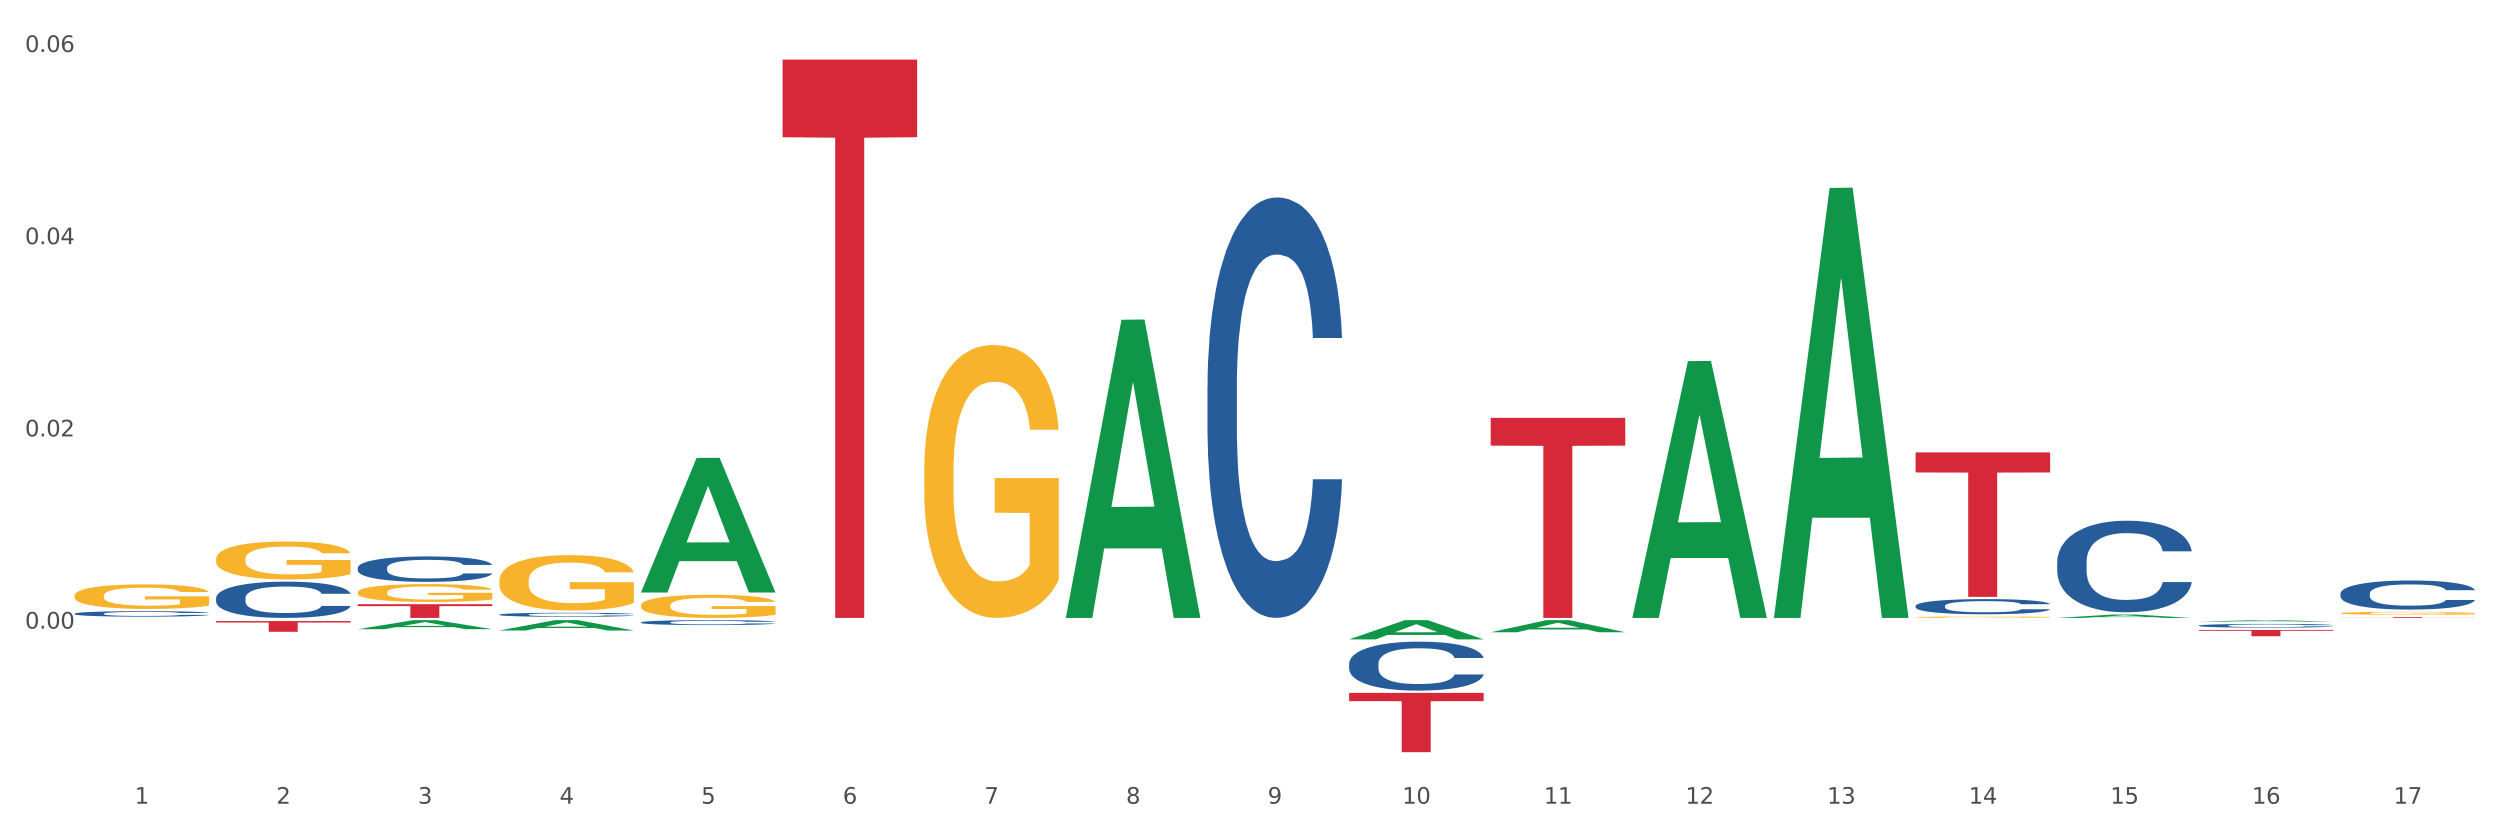 <?xml version="1.0" encoding="utf-8" standalone="no"?>
<!DOCTYPE svg PUBLIC "-//W3C//DTD SVG 1.1//EN"
  "http://www.w3.org/Graphics/SVG/1.1/DTD/svg11.dtd">
<svg xmlns:xlink="http://www.w3.org/1999/xlink" width="1080pt" height="360pt" viewBox="0 0 1080 360" xmlns="http://www.w3.org/2000/svg" version="1.1">
 <rect x="0" y="0" width="1080" height="360" fill="#333333" stroke="none"/>
 <defs>
  <style type="text/css">*{stroke-linejoin: round; stroke-linecap: butt}</style>
 </defs>
 <g id="figure_1">
  <g id="patch_1">
   <path d="M 0 360 
L 1080 360 
L 1080 0 
L 0 0 
z
" style="fill: #ffffff; stroke: #ffffff; stroke-linejoin: miter"/>
  </g>
  <g id="axes_1">
   <g id="matplotlib.axis_1">
    <g id="xtick_1">
     <g id="text_1">
      <!-- 1 -->
      <g style="fill: #4d4d4d" transform="translate(58.182 347.204) scale(0.096 -0.096)">
       <defs>
        <path id="DejaVuSans-31" d="M 794 531 
L 1825 531 
L 1825 4091 
L 703 3866 
L 703 4441 
L 1819 4666 
L 2450 4666 
L 2450 531 
L 3481 531 
L 3481 0 
L 794 0 
L 794 531 
z
" transform="scale(0.016)"/>
       </defs>
       <use xlink:href="#DejaVuSans-31"/>
      </g>
     </g>
    </g>
    <g id="xtick_2">
     <g id="text_2">
      <!-- 2 -->
      <g style="fill: #4d4d4d" transform="translate(119.364 347.204) scale(0.096 -0.096)">
       <defs>
        <path id="DejaVuSans-32" d="M 1228 531 
L 3431 531 
L 3431 0 
L 469 0 
L 469 531 
Q 828 903 1448 1529 
Q 2069 2156 2228 2338 
Q 2531 2678 2651 2914 
Q 2772 3150 2772 3378 
Q 2772 3750 2511 3984 
Q 2250 4219 1831 4219 
Q 1534 4219 1204 4116 
Q 875 4013 500 3803 
L 500 4441 
Q 881 4594 1212 4672 
Q 1544 4750 1819 4750 
Q 2544 4750 2975 4387 
Q 3406 4025 3406 3419 
Q 3406 3131 3298 2873 
Q 3191 2616 2906 2266 
Q 2828 2175 2409 1742 
Q 1991 1309 1228 531 
z
" transform="scale(0.016)"/>
       </defs>
       <use xlink:href="#DejaVuSans-32"/>
      </g>
     </g>
    </g>
    <g id="xtick_3">
     <g id="text_3">
      <!-- 3 -->
      <g style="fill: #4d4d4d" transform="translate(180.545 347.204) scale(0.096 -0.096)">
       <defs>
        <path id="DejaVuSans-33" d="M 2597 2516 
Q 3050 2419 3304 2112 
Q 3559 1806 3559 1356 
Q 3559 666 3084 287 
Q 2609 -91 1734 -91 
Q 1441 -91 1130 -33 
Q 819 25 488 141 
L 488 750 
Q 750 597 1062 519 
Q 1375 441 1716 441 
Q 2309 441 2620 675 
Q 2931 909 2931 1356 
Q 2931 1769 2642 2001 
Q 2353 2234 1838 2234 
L 1294 2234 
L 1294 2753 
L 1863 2753 
Q 2328 2753 2575 2939 
Q 2822 3125 2822 3475 
Q 2822 3834 2567 4026 
Q 2313 4219 1838 4219 
Q 1578 4219 1281 4162 
Q 984 4106 628 3988 
L 628 4550 
Q 988 4650 1302 4700 
Q 1616 4750 1894 4750 
Q 2613 4750 3031 4423 
Q 3450 4097 3450 3541 
Q 3450 3153 3228 2886 
Q 3006 2619 2597 2516 
z
" transform="scale(0.016)"/>
       </defs>
       <use xlink:href="#DejaVuSans-33"/>
      </g>
     </g>
    </g>
    <g id="xtick_4">
     <g id="text_4">
      <!-- 4 -->
      <g style="fill: #4d4d4d" transform="translate(241.726 347.204) scale(0.096 -0.096)">
       <defs>
        <path id="DejaVuSans-34" d="M 2419 4116 
L 825 1625 
L 2419 1625 
L 2419 4116 
z
M 2253 4666 
L 3047 4666 
L 3047 1625 
L 3713 1625 
L 3713 1100 
L 3047 1100 
L 3047 0 
L 2419 0 
L 2419 1100 
L 313 1100 
L 313 1709 
L 2253 4666 
z
" transform="scale(0.016)"/>
       </defs>
       <use xlink:href="#DejaVuSans-34"/>
      </g>
     </g>
    </g>
    <g id="xtick_5">
     <g id="text_5">
      <!-- 5 -->
      <g style="fill: #4d4d4d" transform="translate(302.908 347.204) scale(0.096 -0.096)">
       <defs>
        <path id="DejaVuSans-35" d="M 691 4666 
L 3169 4666 
L 3169 4134 
L 1269 4134 
L 1269 2991 
Q 1406 3038 1543 3061 
Q 1681 3084 1819 3084 
Q 2600 3084 3056 2656 
Q 3513 2228 3513 1497 
Q 3513 744 3044 326 
Q 2575 -91 1722 -91 
Q 1428 -91 1123 -41 
Q 819 9 494 109 
L 494 744 
Q 775 591 1075 516 
Q 1375 441 1709 441 
Q 2250 441 2565 725 
Q 2881 1009 2881 1497 
Q 2881 1984 2565 2268 
Q 2250 2553 1709 2553 
Q 1456 2553 1204 2497 
Q 953 2441 691 2322 
L 691 4666 
z
" transform="scale(0.016)"/>
       </defs>
       <use xlink:href="#DejaVuSans-35"/>
      </g>
     </g>
    </g>
    <g id="xtick_6">
     <g id="text_6">
      <!-- 6 -->
      <g style="fill: #4d4d4d" transform="translate(364.089 347.204) scale(0.096 -0.096)">
       <defs>
        <path id="DejaVuSans-36" d="M 2113 2584 
Q 1688 2584 1439 2293 
Q 1191 2003 1191 1497 
Q 1191 994 1439 701 
Q 1688 409 2113 409 
Q 2538 409 2786 701 
Q 3034 994 3034 1497 
Q 3034 2003 2786 2293 
Q 2538 2584 2113 2584 
z
M 3366 4563 
L 3366 3988 
Q 3128 4100 2886 4159 
Q 2644 4219 2406 4219 
Q 1781 4219 1451 3797 
Q 1122 3375 1075 2522 
Q 1259 2794 1537 2939 
Q 1816 3084 2150 3084 
Q 2853 3084 3261 2657 
Q 3669 2231 3669 1497 
Q 3669 778 3244 343 
Q 2819 -91 2113 -91 
Q 1303 -91 875 529 
Q 447 1150 447 2328 
Q 447 3434 972 4092 
Q 1497 4750 2381 4750 
Q 2619 4750 2861 4703 
Q 3103 4656 3366 4563 
z
" transform="scale(0.016)"/>
       </defs>
       <use xlink:href="#DejaVuSans-36"/>
      </g>
     </g>
    </g>
    <g id="xtick_7">
     <g id="text_7">
      <!-- 7 -->
      <g style="fill: #4d4d4d" transform="translate(425.271 347.204) scale(0.096 -0.096)">
       <defs>
        <path id="DejaVuSans-37" d="M 525 4666 
L 3525 4666 
L 3525 4397 
L 1831 0 
L 1172 0 
L 2766 4134 
L 525 4134 
L 525 4666 
z
" transform="scale(0.016)"/>
       </defs>
       <use xlink:href="#DejaVuSans-37"/>
      </g>
     </g>
    </g>
    <g id="xtick_8">
     <g id="text_8">
      <!-- 8 -->
      <g style="fill: #4d4d4d" transform="translate(486.452 347.204) scale(0.096 -0.096)">
       <defs>
        <path id="DejaVuSans-38" d="M 2034 2216 
Q 1584 2216 1326 1975 
Q 1069 1734 1069 1313 
Q 1069 891 1326 650 
Q 1584 409 2034 409 
Q 2484 409 2743 651 
Q 3003 894 3003 1313 
Q 3003 1734 2745 1975 
Q 2488 2216 2034 2216 
z
M 1403 2484 
Q 997 2584 770 2862 
Q 544 3141 544 3541 
Q 544 4100 942 4425 
Q 1341 4750 2034 4750 
Q 2731 4750 3128 4425 
Q 3525 4100 3525 3541 
Q 3525 3141 3298 2862 
Q 3072 2584 2669 2484 
Q 3125 2378 3379 2068 
Q 3634 1759 3634 1313 
Q 3634 634 3220 271 
Q 2806 -91 2034 -91 
Q 1263 -91 848 271 
Q 434 634 434 1313 
Q 434 1759 690 2068 
Q 947 2378 1403 2484 
z
M 1172 3481 
Q 1172 3119 1398 2916 
Q 1625 2713 2034 2713 
Q 2441 2713 2670 2916 
Q 2900 3119 2900 3481 
Q 2900 3844 2670 4047 
Q 2441 4250 2034 4250 
Q 1625 4250 1398 4047 
Q 1172 3844 1172 3481 
z
" transform="scale(0.016)"/>
       </defs>
       <use xlink:href="#DejaVuSans-38"/>
      </g>
     </g>
    </g>
    <g id="xtick_9">
     <g id="text_9">
      <!-- 9 -->
      <g style="fill: #4d4d4d" transform="translate(547.634 347.204) scale(0.096 -0.096)">
       <defs>
        <path id="DejaVuSans-39" d="M 703 97 
L 703 672 
Q 941 559 1184 500 
Q 1428 441 1663 441 
Q 2288 441 2617 861 
Q 2947 1281 2994 2138 
Q 2813 1869 2534 1725 
Q 2256 1581 1919 1581 
Q 1219 1581 811 2004 
Q 403 2428 403 3163 
Q 403 3881 828 4315 
Q 1253 4750 1959 4750 
Q 2769 4750 3195 4129 
Q 3622 3509 3622 2328 
Q 3622 1225 3098 567 
Q 2575 -91 1691 -91 
Q 1453 -91 1209 -44 
Q 966 3 703 97 
z
M 1959 2075 
Q 2384 2075 2632 2365 
Q 2881 2656 2881 3163 
Q 2881 3666 2632 3958 
Q 2384 4250 1959 4250 
Q 1534 4250 1286 3958 
Q 1038 3666 1038 3163 
Q 1038 2656 1286 2365 
Q 1534 2075 1959 2075 
z
" transform="scale(0.016)"/>
       </defs>
       <use xlink:href="#DejaVuSans-39"/>
      </g>
     </g>
    </g>
    <g id="xtick_10">
     <g id="text_10">
      <!-- 10 -->
      <g style="fill: #4d4d4d" transform="translate(605.761 347.204) scale(0.096 -0.096)">
       <defs>
        <path id="DejaVuSans-30" d="M 2034 4250 
Q 1547 4250 1301 3770 
Q 1056 3291 1056 2328 
Q 1056 1369 1301 889 
Q 1547 409 2034 409 
Q 2525 409 2770 889 
Q 3016 1369 3016 2328 
Q 3016 3291 2770 3770 
Q 2525 4250 2034 4250 
z
M 2034 4750 
Q 2819 4750 3233 4129 
Q 3647 3509 3647 2328 
Q 3647 1150 3233 529 
Q 2819 -91 2034 -91 
Q 1250 -91 836 529 
Q 422 1150 422 2328 
Q 422 3509 836 4129 
Q 1250 4750 2034 4750 
z
" transform="scale(0.016)"/>
       </defs>
       <use xlink:href="#DejaVuSans-31"/>
       <use xlink:href="#DejaVuSans-30" transform="translate(63.623 0)"/>
      </g>
     </g>
    </g>
    <g id="xtick_11">
     <g id="text_11">
      <!-- 11 -->
      <g style="fill: #4d4d4d" transform="translate(666.942 347.204) scale(0.096 -0.096)">
       <use xlink:href="#DejaVuSans-31"/>
       <use xlink:href="#DejaVuSans-31" transform="translate(63.623 0)"/>
      </g>
     </g>
    </g>
    <g id="xtick_12">
     <g id="text_12">
      <!-- 12 -->
      <g style="fill: #4d4d4d" transform="translate(728.124 347.204) scale(0.096 -0.096)">
       <use xlink:href="#DejaVuSans-31"/>
       <use xlink:href="#DejaVuSans-32" transform="translate(63.623 0)"/>
      </g>
     </g>
    </g>
    <g id="xtick_13">
     <g id="text_13">
      <!-- 13 -->
      <g style="fill: #4d4d4d" transform="translate(789.305 347.204) scale(0.096 -0.096)">
       <use xlink:href="#DejaVuSans-31"/>
       <use xlink:href="#DejaVuSans-33" transform="translate(63.623 0)"/>
      </g>
     </g>
    </g>
    <g id="xtick_14">
     <g id="text_14">
      <!-- 14 -->
      <g style="fill: #4d4d4d" transform="translate(850.487 347.204) scale(0.096 -0.096)">
       <use xlink:href="#DejaVuSans-31"/>
       <use xlink:href="#DejaVuSans-34" transform="translate(63.623 0)"/>
      </g>
     </g>
    </g>
    <g id="xtick_15">
     <g id="text_15">
      <!-- 15 -->
      <g style="fill: #4d4d4d" transform="translate(911.668 347.204) scale(0.096 -0.096)">
       <use xlink:href="#DejaVuSans-31"/>
       <use xlink:href="#DejaVuSans-35" transform="translate(63.623 0)"/>
      </g>
     </g>
    </g>
    <g id="xtick_16">
     <g id="text_16">
      <!-- 16 -->
      <g style="fill: #4d4d4d" transform="translate(972.849 347.204) scale(0.096 -0.096)">
       <use xlink:href="#DejaVuSans-31"/>
       <use xlink:href="#DejaVuSans-36" transform="translate(63.623 0)"/>
      </g>
     </g>
    </g>
    <g id="xtick_17">
     <g id="text_17">
      <!-- 17 -->
      <g style="fill: #4d4d4d" transform="translate(1034.031 347.204) scale(0.096 -0.096)">
       <use xlink:href="#DejaVuSans-31"/>
       <use xlink:href="#DejaVuSans-37" transform="translate(63.623 0)"/>
      </g>
     </g>
    </g>
    <g id="xtick_18"/>
    <g id="xtick_19"/>
    <g id="xtick_20"/>
    <g id="xtick_21"/>
    <g id="xtick_22"/>
    <g id="xtick_23"/>
    <g id="xtick_24"/>
    <g id="xtick_25"/>
    <g id="xtick_26"/>
    <g id="xtick_27"/>
    <g id="xtick_28"/>
    <g id="xtick_29"/>
    <g id="xtick_30"/>
    <g id="xtick_31"/>
    <g id="xtick_32"/>
    <g id="xtick_33"/>
   </g>
   <g id="matplotlib.axis_2">
    <g id="ytick_1">
     <g id="text_18">
      <!-- 0.00 -->
      <g style="fill: #4d4d4d" transform="translate(10.8 271.553) scale(0.096 -0.096)">
       <defs>
        <path id="DejaVuSans-2e" d="M 684 794 
L 1344 794 
L 1344 0 
L 684 0 
L 684 794 
z
" transform="scale(0.016)"/>
       </defs>
       <use xlink:href="#DejaVuSans-30"/>
       <use xlink:href="#DejaVuSans-2e" transform="translate(63.623 0)"/>
       <use xlink:href="#DejaVuSans-30" transform="translate(95.41 0)"/>
       <use xlink:href="#DejaVuSans-30" transform="translate(159.033 0)"/>
      </g>
     </g>
    </g>
    <g id="ytick_2">
     <g id="text_19">
      <!-- 0.02 -->
      <g style="fill: #4d4d4d" transform="translate(10.8 188.523) scale(0.096 -0.096)">
       <use xlink:href="#DejaVuSans-30"/>
       <use xlink:href="#DejaVuSans-2e" transform="translate(63.623 0)"/>
       <use xlink:href="#DejaVuSans-30" transform="translate(95.41 0)"/>
       <use xlink:href="#DejaVuSans-32" transform="translate(159.033 0)"/>
      </g>
     </g>
    </g>
    <g id="ytick_3">
     <g id="text_20">
      <!-- 0.04 -->
      <g style="fill: #4d4d4d" transform="translate(10.8 105.494) scale(0.096 -0.096)">
       <use xlink:href="#DejaVuSans-30"/>
       <use xlink:href="#DejaVuSans-2e" transform="translate(63.623 0)"/>
       <use xlink:href="#DejaVuSans-30" transform="translate(95.41 0)"/>
       <use xlink:href="#DejaVuSans-34" transform="translate(159.033 0)"/>
      </g>
     </g>
    </g>
    <g id="ytick_4">
     <g id="text_21">
      <!-- 0.06 -->
      <g style="fill: #4d4d4d" transform="translate(10.8 22.465) scale(0.096 -0.096)">
       <use xlink:href="#DejaVuSans-30"/>
       <use xlink:href="#DejaVuSans-2e" transform="translate(63.623 0)"/>
       <use xlink:href="#DejaVuSans-30" transform="translate(95.41 0)"/>
       <use xlink:href="#DejaVuSans-36" transform="translate(159.033 0)"/>
      </g>
     </g>
    </g>
    <g id="ytick_5"/>
    <g id="ytick_6"/>
    <g id="ytick_7"/>
    <g id="ytick_8"/>
   </g>
   <g id="PolyCollection_1">
    <path d="M 154.538 271.812 
L 154.598 271.808 
L 178.566 267.909 
L 188.512 267.905 
L 212.66 271.819 
L 201.156 271.819 
L 195.943 270.908 
L 171.196 270.908 
L 171.016 270.922 
L 165.983 271.819 
L 154.538 271.819 
L 154.538 271.812 
L 174.311 270.364 
L 192.827 270.36 
L 183.659 268.74 
L 183.539 268.732 
L 183.419 268.743 
L 174.251 270.36 
L 174.311 270.364 
L 154.538 271.812 
z
" clip-path="url(#pbadaf4dfad)" style="fill: #109648"/>
    <path d="M 215.719 250.873 
L 215.788 250.851 
L 215.788 250.064 
L 215.925 249.387 
L 216.611 247.747 
L 217.641 246.392 
L 218.395 245.671 
L 219.15 245.08 
L 220.042 244.49 
L 221.14 243.878 
L 223.13 242.982 
L 224.366 242.523 
L 225.875 242.042 
L 228.62 241.342 
L 230.61 240.949 
L 232.669 240.621 
L 236.031 240.227 
L 238.227 240.052 
L 240.56 239.921 
L 243.374 239.834 
L 245.501 239.812 
L 250.167 239.878 
L 254.147 240.074 
L 256.069 240.227 
L 258.539 240.49 
L 259.843 240.665 
L 261.97 241.014 
L 264.166 241.473 
L 265.676 241.867 
L 267.94 242.61 
L 269.656 243.353 
L 271.234 244.271 
L 272.057 244.905 
L 272.675 245.496 
L 273.224 246.173 
L 273.773 247.244 
L 261.421 247.244 
L 260.941 246.479 
L 260.186 245.758 
L 259.088 245.058 
L 258.127 244.621 
L 256.48 244.075 
L 254.971 243.725 
L 253.392 243.463 
L 251.471 243.244 
L 249.961 243.135 
L 247.834 243.047 
L 243.648 243.069 
L 240.835 243.244 
L 238.913 243.463 
L 237.678 243.659 
L 236.58 243.878 
L 235.345 244.184 
L 233.904 244.643 
L 232.875 245.058 
L 231.845 245.583 
L 231.022 246.108 
L 230.267 246.72 
L 229.649 247.376 
L 229.169 248.053 
L 228.757 248.884 
L 228.414 250.261 
L 228.414 253.256 
L 228.551 253.934 
L 228.895 254.83 
L 229.306 255.508 
L 229.993 256.316 
L 230.61 256.863 
L 231.777 257.65 
L 233.08 258.306 
L 234.11 258.721 
L 235.139 259.071 
L 236.923 259.552 
L 238.913 259.945 
L 240.629 260.186 
L 242.962 260.404 
L 244.54 260.492 
L 245.913 260.535 
L 249.275 260.535 
L 251.677 260.47 
L 254.353 260.317 
L 256.412 260.12 
L 258.127 259.88 
L 260.049 259.486 
L 261.284 259.115 
L 261.284 254.546 
L 246.187 254.524 
L 246.187 251.485 
L 273.842 251.485 
L 273.842 260.404 
L 272.675 260.863 
L 271.371 261.279 
L 269.999 261.65 
L 267.94 262.109 
L 265.47 262.547 
L 263.274 262.853 
L 260.941 263.115 
L 258.196 263.355 
L 254.628 263.574 
L 252.432 263.661 
L 249.687 263.727 
L 246.462 263.749 
L 243.648 263.705 
L 240.903 263.596 
L 238.021 263.399 
L 235.208 263.115 
L 233.08 262.831 
L 230.953 262.481 
L 228.689 262.022 
L 226.905 261.585 
L 225.532 261.191 
L 224.022 260.688 
L 222.376 260.033 
L 221.14 259.442 
L 220.042 258.83 
L 218.876 258.043 
L 218.052 257.366 
L 217.229 256.513 
L 216.749 255.879 
L 216.2 254.896 
L 215.788 253.518 
L 215.719 250.873 
z
" clip-path="url(#pbadaf4dfad)" style="fill: #f7b32b"/>
    <path d="M 276.901 261.56 
L 276.969 261.551 
L 276.969 261.222 
L 277.107 260.939 
L 277.793 260.255 
L 278.822 259.689 
L 279.577 259.387 
L 280.332 259.141 
L 281.224 258.895 
L 282.322 258.639 
L 284.312 258.265 
L 285.547 258.073 
L 287.057 257.872 
L 289.801 257.58 
L 291.792 257.416 
L 293.85 257.279 
L 297.213 257.114 
L 299.408 257.041 
L 301.742 256.987 
L 304.555 256.95 
L 306.682 256.941 
L 311.349 256.968 
L 315.329 257.051 
L 317.25 257.114 
L 319.72 257.224 
L 321.024 257.297 
L 323.152 257.443 
L 325.347 257.635 
L 326.857 257.799 
L 329.122 258.109 
L 330.837 258.42 
L 332.415 258.803 
L 333.239 259.068 
L 333.856 259.314 
L 334.405 259.597 
L 334.954 260.045 
L 322.603 260.045 
L 322.122 259.725 
L 321.367 259.424 
L 320.269 259.132 
L 319.309 258.949 
L 317.662 258.721 
L 316.152 258.575 
L 314.574 258.465 
L 312.652 258.374 
L 311.143 258.329 
L 309.015 258.292 
L 304.83 258.301 
L 302.016 258.374 
L 300.095 258.465 
L 298.86 258.548 
L 297.762 258.639 
L 296.526 258.767 
L 295.085 258.958 
L 294.056 259.132 
L 293.027 259.351 
L 292.203 259.57 
L 291.448 259.826 
L 290.831 260.099 
L 290.35 260.382 
L 289.939 260.729 
L 289.596 261.304 
L 289.596 262.555 
L 289.733 262.838 
L 290.076 263.212 
L 290.488 263.495 
L 291.174 263.833 
L 291.792 264.061 
L 292.958 264.39 
L 294.262 264.664 
L 295.291 264.837 
L 296.321 264.983 
L 298.105 265.184 
L 300.095 265.348 
L 301.81 265.449 
L 304.143 265.54 
L 305.722 265.577 
L 307.094 265.595 
L 310.457 265.595 
L 312.858 265.568 
L 315.535 265.504 
L 317.593 265.421 
L 319.309 265.321 
L 321.23 265.157 
L 322.465 265.002 
L 322.465 263.094 
L 307.369 263.085 
L 307.369 261.816 
L 335.023 261.816 
L 335.023 265.54 
L 333.856 265.732 
L 332.553 265.905 
L 331.18 266.06 
L 329.122 266.252 
L 326.651 266.435 
L 324.455 266.563 
L 322.122 266.672 
L 319.377 266.772 
L 315.809 266.864 
L 313.613 266.9 
L 310.868 266.928 
L 307.643 266.937 
L 304.83 266.919 
L 302.085 266.873 
L 299.203 266.791 
L 296.389 266.672 
L 294.262 266.553 
L 292.135 266.407 
L 289.87 266.216 
L 288.086 266.033 
L 286.714 265.869 
L 285.204 265.659 
L 283.557 265.385 
L 282.322 265.138 
L 281.224 264.883 
L 280.057 264.554 
L 279.234 264.271 
L 278.41 263.915 
L 277.93 263.651 
L 277.381 263.24 
L 276.969 262.665 
L 276.901 261.56 
z
" clip-path="url(#pbadaf4dfad)" style="fill: #f7b32b"/>
    <path d="M 399.263 203.516 
L 399.332 203.409 
L 399.332 199.532 
L 399.469 196.195 
L 400.156 188.119 
L 401.185 181.443 
L 401.94 177.89 
L 402.695 174.983 
L 403.587 172.075 
L 404.685 169.06 
L 406.675 164.646 
L 407.91 162.385 
L 409.419 160.016 
L 412.164 156.57 
L 414.154 154.632 
L 416.213 153.017 
L 419.575 151.079 
L 421.771 150.217 
L 424.104 149.571 
L 426.918 149.141 
L 429.045 149.033 
L 433.711 149.356 
L 437.691 150.325 
L 439.613 151.079 
L 442.083 152.371 
L 443.387 153.232 
L 445.514 154.955 
L 447.71 157.216 
L 449.22 159.154 
L 451.484 162.815 
L 453.2 166.476 
L 454.778 170.999 
L 455.602 174.121 
L 456.219 177.028 
L 456.768 180.366 
L 457.317 185.642 
L 444.965 185.642 
L 444.485 181.874 
L 443.73 178.32 
L 442.632 174.875 
L 441.672 172.721 
L 440.025 170.03 
L 438.515 168.307 
L 436.937 167.015 
L 435.015 165.938 
L 433.506 165.4 
L 431.378 164.969 
L 427.192 165.077 
L 424.379 165.938 
L 422.458 167.015 
L 421.222 167.984 
L 420.124 169.06 
L 418.889 170.568 
L 417.448 172.829 
L 416.419 174.875 
L 415.39 177.459 
L 414.566 180.043 
L 413.811 183.058 
L 413.194 186.288 
L 412.713 189.626 
L 412.302 193.718 
L 411.958 200.501 
L 411.958 215.253 
L 412.096 218.591 
L 412.439 223.006 
L 412.851 226.343 
L 413.537 230.327 
L 414.154 233.019 
L 415.321 236.896 
L 416.625 240.126 
L 417.654 242.172 
L 418.683 243.894 
L 420.468 246.263 
L 422.458 248.201 
L 424.173 249.386 
L 426.506 250.463 
L 428.084 250.893 
L 429.457 251.109 
L 432.819 251.109 
L 435.221 250.786 
L 437.897 250.032 
L 439.956 249.063 
L 441.672 247.878 
L 443.593 245.94 
L 444.828 244.11 
L 444.828 221.606 
L 429.731 221.498 
L 429.731 206.531 
L 457.386 206.531 
L 457.386 250.463 
L 456.219 252.724 
L 454.915 254.77 
L 453.543 256.6 
L 451.484 258.861 
L 449.014 261.015 
L 446.818 262.522 
L 444.485 263.814 
L 441.74 264.999 
L 438.172 266.075 
L 435.976 266.506 
L 433.231 266.829 
L 430.006 266.937 
L 427.192 266.721 
L 424.448 266.183 
L 421.565 265.214 
L 418.752 263.814 
L 416.625 262.414 
L 414.497 260.692 
L 412.233 258.43 
L 410.449 256.277 
L 409.076 254.339 
L 407.567 251.862 
L 405.92 248.632 
L 404.685 245.725 
L 403.587 242.71 
L 402.42 238.834 
L 401.597 235.496 
L 400.773 231.296 
L 400.293 228.174 
L 399.744 223.329 
L 399.332 216.545 
L 399.263 203.516 
z
" clip-path="url(#pbadaf4dfad)" style="fill: #f7b32b"/>
    <path d="M 827.533 266.616 
L 827.602 266.616 
L 827.602 266.596 
L 827.739 266.58 
L 828.425 266.539 
L 829.455 266.505 
L 830.21 266.487 
L 830.964 266.472 
L 831.857 266.458 
L 832.954 266.442 
L 834.945 266.42 
L 836.18 266.409 
L 837.689 266.397 
L 840.434 266.379 
L 842.424 266.37 
L 844.483 266.361 
L 847.845 266.352 
L 850.041 266.347 
L 852.374 266.344 
L 855.188 266.342 
L 857.315 266.341 
L 861.981 266.343 
L 865.961 266.348 
L 867.883 266.352 
L 870.353 266.358 
L 871.657 266.363 
L 873.784 266.371 
L 875.98 266.383 
L 877.49 266.392 
L 879.754 266.411 
L 881.47 266.429 
L 883.048 266.452 
L 883.872 266.468 
L 884.489 266.483 
L 885.038 266.5 
L 885.587 266.526 
L 873.235 266.526 
L 872.755 266.507 
L 872 266.489 
L 870.902 266.472 
L 869.941 266.461 
L 868.295 266.447 
L 866.785 266.439 
L 865.207 266.432 
L 863.285 266.427 
L 861.775 266.424 
L 859.648 266.422 
L 855.462 266.422 
L 852.649 266.427 
L 850.727 266.432 
L 849.492 266.437 
L 848.394 266.442 
L 847.159 266.45 
L 845.718 266.462 
L 844.689 266.472 
L 843.659 266.485 
L 842.836 266.498 
L 842.081 266.513 
L 841.464 266.529 
L 840.983 266.546 
L 840.571 266.567 
L 840.228 266.601 
L 840.228 266.676 
L 840.366 266.693 
L 840.709 266.715 
L 841.12 266.732 
L 841.807 266.752 
L 842.424 266.765 
L 843.591 266.785 
L 844.895 266.801 
L 845.924 266.812 
L 846.953 266.82 
L 848.737 266.832 
L 850.727 266.842 
L 852.443 266.848 
L 854.776 266.854 
L 856.354 266.856 
L 857.727 266.857 
L 861.089 266.857 
L 863.491 266.855 
L 866.167 266.851 
L 868.226 266.847 
L 869.941 266.841 
L 871.863 266.831 
L 873.098 266.822 
L 873.098 266.708 
L 858.001 266.707 
L 858.001 266.632 
L 885.656 266.632 
L 885.656 266.854 
L 884.489 266.865 
L 883.185 266.875 
L 881.813 266.885 
L 879.754 266.896 
L 877.284 266.907 
L 875.088 266.915 
L 872.755 266.921 
L 870.01 266.927 
L 866.442 266.932 
L 864.246 266.935 
L 861.501 266.936 
L 858.276 266.937 
L 855.462 266.936 
L 852.717 266.933 
L 849.835 266.928 
L 847.022 266.921 
L 844.895 266.914 
L 842.767 266.905 
L 840.503 266.894 
L 838.719 266.883 
L 837.346 266.873 
L 835.837 266.861 
L 834.19 266.844 
L 832.954 266.83 
L 831.857 266.814 
L 830.69 266.795 
L 829.867 266.778 
L 829.043 266.757 
L 828.563 266.741 
L 828.014 266.717 
L 827.602 266.682 
L 827.533 266.616 
z
" clip-path="url(#pbadaf4dfad)" style="fill: #f7b32b"/>
    <path d="M 1011.078 266.584 
L 1069.2 266.584 
L 1069.2 266.633 
L 1046.337 266.633 
L 1046.337 266.937 
L 1033.803 266.937 
L 1033.803 266.633 
L 1011.078 266.633 
L 1011.078 266.584 
L 1011.078 266.584 
z
" clip-path="url(#pbadaf4dfad)" style="fill: #d62839"/>
    <path d="M 949.896 272.117 
L 1008.019 272.117 
L 1008.019 272.498 
L 985.155 272.5 
L 985.155 274.854 
L 972.622 274.854 
L 972.622 272.5 
L 949.896 272.498 
L 949.896 272.12 
L 949.896 272.117 
z
" clip-path="url(#pbadaf4dfad)" style="fill: #d62839"/>
    <path d="M 827.533 195.424 
L 885.656 195.424 
L 885.656 204.098 
L 862.792 204.156 
L 862.792 257.841 
L 850.259 257.841 
L 850.259 204.156 
L 827.533 204.098 
L 827.533 195.482 
L 827.533 195.424 
z
" clip-path="url(#pbadaf4dfad)" style="fill: #d62839"/>
    <path d="M 643.989 180.513 
L 702.112 180.513 
L 702.112 192.523 
L 679.248 192.604 
L 679.248 266.937 
L 666.715 266.937 
L 666.715 192.604 
L 643.989 192.523 
L 643.989 180.594 
L 643.989 180.513 
z
" clip-path="url(#pbadaf4dfad)" style="fill: #d62839"/>
    <path d="M 582.808 299.323 
L 640.93 299.323 
L 640.93 302.884 
L 618.067 302.908 
L 618.067 324.95 
L 605.533 324.95 
L 605.533 302.908 
L 582.808 302.884 
L 582.808 299.347 
L 582.808 299.323 
z
" clip-path="url(#pbadaf4dfad)" style="fill: #d62839"/>
    <path d="M 338.082 25.759 
L 396.204 25.759 
L 396.204 59.275 
L 373.341 59.502 
L 373.341 266.937 
L 360.808 266.937 
L 360.808 59.502 
L 338.082 59.275 
L 338.082 25.986 
L 338.082 25.759 
z
" clip-path="url(#pbadaf4dfad)" style="fill: #d62839"/>
    <path d="M 93.356 268.297 
L 151.479 268.297 
L 151.479 268.94 
L 128.615 268.944 
L 128.615 272.925 
L 116.082 272.925 
L 116.082 268.944 
L 93.356 268.94 
L 93.356 268.301 
L 93.356 268.297 
z
" clip-path="url(#pbadaf4dfad)" style="fill: #d62839"/>
    <path d="M 154.538 255.897 
L 154.606 255.89 
L 154.606 255.636 
L 154.744 255.418 
L 155.43 254.889 
L 156.459 254.452 
L 157.214 254.22 
L 157.969 254.029 
L 158.861 253.839 
L 159.959 253.642 
L 161.949 253.353 
L 163.184 253.205 
L 164.694 253.05 
L 167.439 252.824 
L 169.429 252.697 
L 171.487 252.591 
L 174.85 252.465 
L 177.046 252.408 
L 179.379 252.366 
L 182.192 252.338 
L 184.32 252.331 
L 188.986 252.352 
L 192.966 252.415 
L 194.887 252.465 
L 197.358 252.549 
L 198.661 252.606 
L 200.789 252.718 
L 202.985 252.866 
L 204.494 252.993 
L 206.759 253.233 
L 208.474 253.472 
L 210.053 253.768 
L 210.876 253.973 
L 211.494 254.163 
L 212.043 254.382 
L 212.592 254.727 
L 200.24 254.727 
L 199.759 254.48 
L 199.005 254.248 
L 197.907 254.022 
L 196.946 253.881 
L 195.299 253.705 
L 193.789 253.592 
L 192.211 253.508 
L 190.29 253.437 
L 188.78 253.402 
L 186.653 253.374 
L 182.467 253.381 
L 179.653 253.437 
L 177.732 253.508 
L 176.497 253.571 
L 175.399 253.642 
L 174.164 253.74 
L 172.723 253.888 
L 171.693 254.022 
L 170.664 254.191 
L 169.84 254.361 
L 169.086 254.558 
L 168.468 254.769 
L 167.988 254.988 
L 167.576 255.256 
L 167.233 255.7 
L 167.233 256.665 
L 167.37 256.884 
L 167.713 257.173 
L 168.125 257.391 
L 168.811 257.652 
L 169.429 257.828 
L 170.595 258.082 
L 171.899 258.293 
L 172.928 258.427 
L 173.958 258.54 
L 175.742 258.695 
L 177.732 258.822 
L 179.447 258.9 
L 181.781 258.97 
L 183.359 258.998 
L 184.731 259.012 
L 188.094 259.012 
L 190.495 258.991 
L 193.172 258.942 
L 195.23 258.878 
L 196.946 258.801 
L 198.867 258.674 
L 200.102 258.554 
L 200.102 257.081 
L 185.006 257.074 
L 185.006 256.094 
L 212.66 256.094 
L 212.66 258.97 
L 211.494 259.118 
L 210.19 259.252 
L 208.817 259.372 
L 206.759 259.52 
L 204.288 259.661 
L 202.092 259.76 
L 199.759 259.844 
L 197.014 259.922 
L 193.446 259.992 
L 191.25 260.02 
L 188.505 260.041 
L 185.28 260.048 
L 182.467 260.034 
L 179.722 259.999 
L 176.84 259.936 
L 174.026 259.844 
L 171.899 259.752 
L 169.772 259.64 
L 167.507 259.492 
L 165.723 259.351 
L 164.351 259.224 
L 162.841 259.062 
L 161.194 258.85 
L 159.959 258.66 
L 158.861 258.463 
L 157.694 258.209 
L 156.871 257.99 
L 156.048 257.716 
L 155.567 257.511 
L 155.018 257.194 
L 154.606 256.75 
L 154.538 255.897 
z
" clip-path="url(#pbadaf4dfad)" style="fill: #f7b32b"/>
    <path d="M 1011.078 264.911 
L 1011.146 264.91 
L 1011.146 264.867 
L 1011.284 264.83 
L 1011.97 264.741 
L 1012.999 264.667 
L 1013.754 264.627 
L 1014.509 264.595 
L 1015.401 264.563 
L 1016.499 264.529 
L 1018.489 264.48 
L 1019.724 264.455 
L 1021.234 264.429 
L 1023.978 264.391 
L 1025.969 264.369 
L 1028.027 264.351 
L 1031.39 264.33 
L 1033.585 264.32 
L 1035.919 264.313 
L 1038.732 264.308 
L 1040.859 264.307 
L 1045.526 264.311 
L 1049.506 264.321 
L 1051.427 264.33 
L 1053.897 264.344 
L 1055.201 264.354 
L 1057.328 264.373 
L 1059.524 264.398 
L 1061.034 264.419 
L 1063.299 264.46 
L 1065.014 264.501 
L 1066.592 264.551 
L 1067.416 264.585 
L 1068.033 264.618 
L 1068.582 264.655 
L 1069.131 264.713 
L 1056.78 264.713 
L 1056.299 264.671 
L 1055.544 264.632 
L 1054.446 264.594 
L 1053.486 264.57 
L 1051.839 264.54 
L 1050.329 264.521 
L 1048.751 264.507 
L 1046.829 264.495 
L 1045.32 264.489 
L 1043.192 264.484 
L 1039.007 264.485 
L 1036.193 264.495 
L 1034.272 264.507 
L 1033.037 264.517 
L 1031.939 264.529 
L 1030.703 264.546 
L 1029.262 264.571 
L 1028.233 264.594 
L 1027.204 264.622 
L 1026.38 264.651 
L 1025.625 264.685 
L 1025.008 264.72 
L 1024.527 264.757 
L 1024.116 264.803 
L 1023.773 264.878 
L 1023.773 265.042 
L 1023.91 265.079 
L 1024.253 265.128 
L 1024.665 265.165 
L 1025.351 265.209 
L 1025.969 265.239 
L 1027.135 265.282 
L 1028.439 265.318 
L 1029.468 265.34 
L 1030.498 265.359 
L 1032.282 265.386 
L 1034.272 265.407 
L 1035.987 265.42 
L 1038.32 265.432 
L 1039.899 265.437 
L 1041.271 265.439 
L 1044.634 265.439 
L 1047.035 265.436 
L 1049.712 265.427 
L 1051.77 265.417 
L 1053.486 265.404 
L 1055.407 265.382 
L 1056.642 265.362 
L 1056.642 265.112 
L 1041.546 265.111 
L 1041.546 264.945 
L 1069.2 264.945 
L 1069.2 265.432 
L 1068.033 265.457 
L 1066.73 265.48 
L 1065.357 265.5 
L 1063.299 265.525 
L 1060.828 265.549 
L 1058.632 265.566 
L 1056.299 265.58 
L 1053.554 265.593 
L 1049.986 265.605 
L 1047.79 265.61 
L 1045.045 265.614 
L 1041.82 265.615 
L 1039.007 265.613 
L 1036.262 265.607 
L 1033.38 265.596 
L 1030.566 265.58 
L 1028.439 265.565 
L 1026.312 265.546 
L 1024.047 265.521 
L 1022.263 265.497 
L 1020.891 265.475 
L 1019.381 265.448 
L 1017.734 265.412 
L 1016.499 265.38 
L 1015.401 265.346 
L 1014.234 265.303 
L 1013.411 265.266 
L 1012.587 265.22 
L 1012.107 265.185 
L 1011.558 265.131 
L 1011.146 265.056 
L 1011.078 264.911 
z
" clip-path="url(#pbadaf4dfad)" style="fill: #f7b32b"/>
    <path d="M 32.175 265.097 
L 32.244 265.095 
L 32.244 265.034 
L 32.45 264.952 
L 33.206 264.8 
L 34.167 264.685 
L 35.816 264.551 
L 36.709 264.495 
L 37.877 264.432 
L 40.282 264.33 
L 43.03 264.243 
L 44.954 264.195 
L 46.396 264.165 
L 49.625 264.111 
L 51.48 264.087 
L 53.404 264.068 
L 55.053 264.055 
L 57.801 264.039 
L 60 264.033 
L 62.542 264.031 
L 64.671 264.033 
L 67.488 264.042 
L 71.61 264.068 
L 73.19 264.083 
L 75.32 264.109 
L 77.519 264.143 
L 79.305 264.178 
L 81.366 264.228 
L 83.496 264.293 
L 85.557 264.375 
L 87 264.451 
L 88.168 264.531 
L 89.198 264.629 
L 89.954 264.735 
L 90.297 264.824 
L 77.725 264.824 
L 77.381 264.744 
L 76.694 264.657 
L 76.007 264.599 
L 75.251 264.551 
L 74.084 264.497 
L 73.053 264.462 
L 71.335 264.421 
L 69.755 264.395 
L 68.45 264.38 
L 66.87 264.367 
L 63.503 264.354 
L 61.099 264.354 
L 59.587 264.358 
L 57.732 264.369 
L 56.152 264.384 
L 54.297 264.41 
L 52.854 264.438 
L 51.412 264.475 
L 50.587 264.501 
L 49.351 264.549 
L 48.526 264.588 
L 47.427 264.655 
L 46.809 264.703 
L 45.709 264.826 
L 45.228 264.917 
L 45.022 264.98 
L 44.885 265.05 
L 44.885 265.388 
L 45.297 265.54 
L 45.641 265.605 
L 46.19 265.678 
L 47.221 265.774 
L 48.732 265.867 
L 50.312 265.934 
L 51.618 265.975 
L 52.854 266.006 
L 54.091 266.03 
L 55.603 266.051 
L 56.839 266.064 
L 58.694 266.077 
L 60.893 266.084 
L 62.61 266.084 
L 66.114 266.073 
L 67.694 266.062 
L 69.206 266.047 
L 70.855 266.023 
L 72.16 265.997 
L 72.916 265.977 
L 74.152 265.936 
L 75.114 265.893 
L 75.939 265.843 
L 76.488 265.8 
L 77.106 265.735 
L 77.587 265.661 
L 77.725 265.622 
L 90.297 265.622 
L 90.023 265.7 
L 89.542 265.776 
L 88.58 265.878 
L 87.824 265.936 
L 86.656 266.008 
L 85.419 266.069 
L 83.702 266.136 
L 82.122 266.186 
L 80.473 266.229 
L 78.687 266.268 
L 75.458 266.322 
L 74.29 266.337 
L 71.816 266.363 
L 69.893 266.379 
L 67.076 266.394 
L 64.19 266.402 
L 61.167 266.405 
L 58.488 266.4 
L 55.534 266.387 
L 53.679 266.374 
L 51.618 266.355 
L 49.213 266.324 
L 46.946 266.288 
L 44.816 266.244 
L 42.824 266.194 
L 40.969 266.138 
L 38.564 266.045 
L 36.778 265.954 
L 35.473 265.869 
L 34.58 265.798 
L 33.686 265.707 
L 33.206 265.644 
L 32.45 265.492 
L 32.175 265.351 
L 32.175 265.097 
z
" clip-path="url(#pbadaf4dfad)" style="fill: #255c99"/>
    <path d="M 93.356 258.314 
L 93.425 258.299 
L 93.425 257.899 
L 93.631 257.356 
L 94.387 256.355 
L 95.349 255.597 
L 96.998 254.71 
L 97.891 254.338 
L 99.059 253.924 
L 101.463 253.251 
L 104.211 252.679 
L 106.135 252.365 
L 107.578 252.165 
L 110.807 251.807 
L 112.662 251.65 
L 114.585 251.521 
L 116.234 251.435 
L 118.982 251.335 
L 121.181 251.292 
L 123.723 251.278 
L 125.853 251.292 
L 128.67 251.35 
L 132.792 251.521 
L 134.372 251.621 
L 136.502 251.793 
L 138.7 252.022 
L 140.486 252.25 
L 142.547 252.579 
L 144.677 253.008 
L 146.738 253.552 
L 148.181 254.052 
L 149.349 254.581 
L 150.38 255.225 
L 151.135 255.926 
L 151.479 256.512 
L 138.906 256.512 
L 138.563 255.983 
L 137.876 255.411 
L 137.189 255.025 
L 136.433 254.71 
L 135.265 254.353 
L 134.234 254.124 
L 132.517 253.852 
L 130.937 253.68 
L 129.631 253.58 
L 128.051 253.495 
L 124.685 253.409 
L 122.28 253.409 
L 120.769 253.437 
L 118.914 253.509 
L 117.334 253.609 
L 115.479 253.781 
L 114.036 253.966 
L 112.593 254.21 
L 111.769 254.381 
L 110.532 254.696 
L 109.708 254.953 
L 108.608 255.396 
L 107.99 255.711 
L 106.891 256.526 
L 106.41 257.127 
L 106.204 257.542 
L 106.066 257.999 
L 106.066 260.23 
L 106.479 261.231 
L 106.822 261.66 
L 107.372 262.146 
L 108.402 262.775 
L 109.914 263.39 
L 111.494 263.834 
L 112.799 264.105 
L 114.036 264.306 
L 115.273 264.463 
L 116.784 264.606 
L 118.021 264.692 
L 119.876 264.777 
L 122.074 264.82 
L 123.792 264.82 
L 127.295 264.749 
L 128.876 264.677 
L 130.387 264.577 
L 132.036 264.42 
L 133.341 264.248 
L 134.097 264.12 
L 135.334 263.848 
L 136.296 263.562 
L 137.12 263.233 
L 137.67 262.947 
L 138.288 262.518 
L 138.769 262.032 
L 138.906 261.774 
L 151.479 261.774 
L 151.204 262.289 
L 150.723 262.79 
L 149.761 263.462 
L 149.005 263.848 
L 147.838 264.32 
L 146.601 264.72 
L 144.883 265.164 
L 143.303 265.492 
L 141.654 265.778 
L 139.868 266.036 
L 136.639 266.393 
L 135.471 266.493 
L 132.998 266.665 
L 131.074 266.765 
L 128.257 266.865 
L 125.372 266.922 
L 122.349 266.937 
L 119.669 266.908 
L 116.715 266.822 
L 114.86 266.737 
L 112.799 266.608 
L 110.395 266.408 
L 108.127 266.165 
L 105.998 265.879 
L 104.005 265.55 
L 102.15 265.178 
L 99.746 264.563 
L 97.959 263.962 
L 96.654 263.405 
L 95.761 262.933 
L 94.868 262.332 
L 94.387 261.917 
L 93.631 260.916 
L 93.356 259.987 
L 93.356 258.314 
z
" clip-path="url(#pbadaf4dfad)" style="fill: #255c99"/>
    <path d="M 154.538 245.312 
L 154.607 245.302 
L 154.607 245.021 
L 154.813 244.639 
L 155.568 243.937 
L 156.53 243.405 
L 158.179 242.783 
L 159.072 242.522 
L 160.24 242.231 
L 162.645 241.76 
L 165.393 241.358 
L 167.317 241.138 
L 168.759 240.997 
L 171.988 240.746 
L 173.843 240.636 
L 175.767 240.546 
L 177.416 240.486 
L 180.164 240.415 
L 182.362 240.385 
L 184.904 240.375 
L 187.034 240.385 
L 189.851 240.425 
L 193.973 240.546 
L 195.553 240.616 
L 197.683 240.736 
L 199.882 240.897 
L 201.668 241.057 
L 203.729 241.288 
L 205.859 241.589 
L 207.92 241.971 
L 209.362 242.322 
L 210.53 242.693 
L 211.561 243.144 
L 212.317 243.636 
L 212.66 244.048 
L 200.088 244.048 
L 199.744 243.676 
L 199.057 243.275 
L 198.37 243.004 
L 197.614 242.783 
L 196.446 242.532 
L 195.416 242.372 
L 193.698 242.181 
L 192.118 242.061 
L 190.813 241.991 
L 189.233 241.93 
L 185.866 241.87 
L 183.462 241.87 
L 181.95 241.89 
L 180.095 241.94 
L 178.515 242.011 
L 176.66 242.131 
L 175.217 242.262 
L 173.775 242.432 
L 172.95 242.552 
L 171.713 242.773 
L 170.889 242.954 
L 169.79 243.265 
L 169.171 243.486 
L 168.072 244.058 
L 167.591 244.479 
L 167.385 244.77 
L 167.248 245.091 
L 167.248 246.656 
L 167.66 247.359 
L 168.004 247.66 
L 168.553 248.001 
L 169.584 248.442 
L 171.095 248.874 
L 172.675 249.185 
L 173.981 249.375 
L 175.217 249.516 
L 176.454 249.626 
L 177.965 249.727 
L 179.202 249.787 
L 181.057 249.847 
L 183.255 249.877 
L 184.973 249.877 
L 188.477 249.827 
L 190.057 249.777 
L 191.568 249.707 
L 193.217 249.596 
L 194.523 249.476 
L 195.278 249.385 
L 196.515 249.195 
L 197.477 248.994 
L 198.301 248.763 
L 198.851 248.563 
L 199.469 248.262 
L 199.95 247.921 
L 200.088 247.74 
L 212.66 247.74 
L 212.385 248.101 
L 211.904 248.452 
L 210.943 248.924 
L 210.187 249.195 
L 209.019 249.526 
L 207.782 249.807 
L 206.065 250.118 
L 204.485 250.349 
L 202.836 250.549 
L 201.049 250.73 
L 197.82 250.981 
L 196.652 251.051 
L 194.179 251.171 
L 192.256 251.242 
L 189.439 251.312 
L 186.553 251.352 
L 183.53 251.362 
L 180.851 251.342 
L 177.897 251.282 
L 176.042 251.222 
L 173.981 251.131 
L 171.576 250.991 
L 169.309 250.82 
L 167.179 250.62 
L 165.187 250.389 
L 163.332 250.128 
L 160.927 249.696 
L 159.141 249.275 
L 157.836 248.884 
L 156.942 248.553 
L 156.049 248.131 
L 155.568 247.84 
L 154.813 247.138 
L 154.538 246.486 
L 154.538 245.312 
z
" clip-path="url(#pbadaf4dfad)" style="fill: #255c99"/>
    <path d="M 215.719 265.499 
L 215.788 265.497 
L 215.788 265.452 
L 215.994 265.392 
L 216.75 265.281 
L 217.712 265.197 
L 219.36 265.098 
L 220.254 265.057 
L 221.422 265.011 
L 223.826 264.937 
L 226.574 264.873 
L 228.498 264.838 
L 229.941 264.816 
L 233.17 264.776 
L 235.025 264.759 
L 236.948 264.744 
L 238.597 264.735 
L 241.345 264.724 
L 243.544 264.719 
L 246.086 264.717 
L 248.216 264.719 
L 251.032 264.725 
L 255.155 264.744 
L 256.735 264.756 
L 258.864 264.775 
L 261.063 264.8 
L 262.849 264.825 
L 264.91 264.862 
L 267.04 264.91 
L 269.101 264.97 
L 270.544 265.025 
L 271.712 265.084 
L 272.742 265.156 
L 273.498 265.233 
L 273.842 265.299 
L 261.269 265.299 
L 260.926 265.24 
L 260.238 265.176 
L 259.551 265.133 
L 258.796 265.098 
L 257.628 265.059 
L 256.597 265.033 
L 254.88 265.003 
L 253.3 264.984 
L 251.994 264.973 
L 250.414 264.964 
L 247.048 264.954 
L 244.643 264.954 
L 243.132 264.957 
L 241.277 264.965 
L 239.696 264.976 
L 237.841 264.995 
L 236.399 265.016 
L 234.956 265.043 
L 234.132 265.062 
L 232.895 265.097 
L 232.07 265.125 
L 230.971 265.175 
L 230.353 265.21 
L 229.254 265.3 
L 228.773 265.367 
L 228.567 265.413 
L 228.429 265.464 
L 228.429 265.711 
L 228.841 265.822 
L 229.185 265.87 
L 229.735 265.924 
L 230.765 265.994 
L 232.277 266.062 
L 233.857 266.111 
L 235.162 266.141 
L 236.399 266.164 
L 237.635 266.181 
L 239.147 266.197 
L 240.383 266.207 
L 242.238 266.216 
L 244.437 266.221 
L 246.154 266.221 
L 249.658 266.213 
L 251.238 266.205 
L 252.75 266.194 
L 254.399 266.176 
L 255.704 266.157 
L 256.46 266.143 
L 257.696 266.113 
L 258.658 266.081 
L 259.483 266.045 
L 260.032 266.013 
L 260.651 265.965 
L 261.132 265.911 
L 261.269 265.883 
L 273.842 265.883 
L 273.567 265.94 
L 273.086 265.995 
L 272.124 266.07 
L 271.368 266.113 
L 270.2 266.165 
L 268.964 266.21 
L 267.246 266.259 
L 265.666 266.295 
L 264.017 266.327 
L 262.231 266.356 
L 259.002 266.395 
L 257.834 266.407 
L 255.361 266.426 
L 253.437 266.437 
L 250.62 266.448 
L 247.735 266.454 
L 244.712 266.456 
L 242.032 266.453 
L 239.078 266.443 
L 237.223 266.434 
L 235.162 266.419 
L 232.757 266.397 
L 230.49 266.37 
L 228.361 266.338 
L 226.368 266.302 
L 224.513 266.261 
L 222.109 266.192 
L 220.322 266.126 
L 219.017 266.064 
L 218.124 266.011 
L 217.231 265.945 
L 216.75 265.899 
L 215.994 265.787 
L 215.719 265.684 
L 215.719 265.499 
z
" clip-path="url(#pbadaf4dfad)" style="fill: #255c99"/>
    <path d="M 276.901 268.863 
L 276.969 268.861 
L 276.969 268.806 
L 277.175 268.732 
L 277.931 268.596 
L 278.893 268.493 
L 280.542 268.372 
L 281.435 268.322 
L 282.603 268.265 
L 285.008 268.174 
L 287.756 268.096 
L 289.679 268.053 
L 291.122 268.026 
L 294.351 267.977 
L 296.206 267.956 
L 298.13 267.938 
L 299.779 267.927 
L 302.527 267.913 
L 304.725 267.907 
L 307.267 267.905 
L 309.397 267.907 
L 312.214 267.915 
L 316.336 267.938 
L 317.916 267.952 
L 320.046 267.975 
L 322.244 268.007 
L 324.031 268.038 
L 326.092 268.082 
L 328.221 268.141 
L 330.283 268.215 
L 331.725 268.283 
L 332.893 268.355 
L 333.924 268.442 
L 334.679 268.538 
L 335.023 268.618 
L 322.45 268.618 
L 322.107 268.546 
L 321.42 268.468 
L 320.733 268.415 
L 319.977 268.372 
L 318.809 268.324 
L 317.779 268.293 
L 316.061 268.256 
L 314.481 268.232 
L 313.176 268.219 
L 311.595 268.207 
L 308.229 268.195 
L 305.824 268.195 
L 304.313 268.199 
L 302.458 268.209 
L 300.878 268.223 
L 299.023 268.246 
L 297.58 268.271 
L 296.137 268.304 
L 295.313 268.328 
L 294.076 268.37 
L 293.252 268.406 
L 292.153 268.466 
L 291.534 268.509 
L 290.435 268.62 
L 289.954 268.701 
L 289.748 268.758 
L 289.611 268.82 
L 289.611 269.124 
L 290.023 269.26 
L 290.366 269.318 
L 290.916 269.384 
L 291.947 269.47 
L 293.458 269.554 
L 295.038 269.614 
L 296.343 269.651 
L 297.58 269.678 
L 298.817 269.7 
L 300.328 269.719 
L 301.565 269.731 
L 303.42 269.742 
L 305.618 269.748 
L 307.336 269.748 
L 310.84 269.739 
L 312.42 269.729 
L 313.931 269.715 
L 315.58 269.694 
L 316.886 269.67 
L 317.641 269.653 
L 318.878 269.616 
L 319.84 269.577 
L 320.664 269.532 
L 321.214 269.493 
L 321.832 269.435 
L 322.313 269.369 
L 322.45 269.334 
L 335.023 269.334 
L 334.748 269.404 
L 334.267 269.472 
L 333.305 269.563 
L 332.55 269.616 
L 331.382 269.68 
L 330.145 269.735 
L 328.428 269.795 
L 326.847 269.84 
L 325.199 269.879 
L 323.412 269.914 
L 320.183 269.962 
L 319.015 269.976 
L 316.542 269.999 
L 314.618 270.013 
L 311.802 270.027 
L 308.916 270.034 
L 305.893 270.036 
L 303.214 270.032 
L 300.26 270.021 
L 298.405 270.009 
L 296.343 269.991 
L 293.939 269.964 
L 291.672 269.931 
L 289.542 269.892 
L 287.55 269.847 
L 285.695 269.797 
L 283.29 269.713 
L 281.504 269.631 
L 280.198 269.556 
L 279.305 269.491 
L 278.412 269.41 
L 277.931 269.353 
L 277.175 269.217 
L 276.901 269.09 
L 276.901 268.863 
z
" clip-path="url(#pbadaf4dfad)" style="fill: #255c99"/>
    <path d="M 521.626 166.912 
L 521.695 166.746 
L 521.695 162.101 
L 521.901 155.798 
L 522.657 144.186 
L 523.619 135.395 
L 525.268 125.11 
L 526.161 120.797 
L 527.329 115.987 
L 529.733 108.19 
L 532.481 101.555 
L 534.405 97.906 
L 535.848 95.584 
L 539.077 91.437 
L 540.932 89.612 
L 542.855 88.119 
L 544.504 87.124 
L 547.252 85.963 
L 549.451 85.465 
L 551.993 85.299 
L 554.123 85.465 
L 556.939 86.128 
L 561.062 88.119 
L 562.642 89.28 
L 564.772 91.271 
L 566.97 93.925 
L 568.756 96.579 
L 570.817 100.394 
L 572.947 105.37 
L 575.008 111.674 
L 576.451 117.48 
L 577.619 123.617 
L 578.649 131.082 
L 579.405 139.21 
L 579.749 146.011 
L 567.176 146.011 
L 566.833 139.873 
L 566.146 133.238 
L 565.459 128.759 
L 564.703 125.11 
L 563.535 120.963 
L 562.504 118.309 
L 560.787 115.157 
L 559.207 113.167 
L 557.901 112.006 
L 556.321 111.01 
L 552.955 110.015 
L 550.55 110.015 
L 549.039 110.347 
L 547.184 111.176 
L 545.604 112.337 
L 543.749 114.328 
L 542.306 116.484 
L 540.863 119.304 
L 540.039 121.295 
L 538.802 124.944 
L 537.978 127.93 
L 536.878 133.072 
L 536.26 136.722 
L 535.161 146.177 
L 534.68 153.144 
L 534.474 157.954 
L 534.336 163.262 
L 534.336 189.139 
L 534.749 200.751 
L 535.092 205.727 
L 535.642 211.367 
L 536.672 218.666 
L 538.184 225.799 
L 539.764 230.941 
L 541.069 234.093 
L 542.306 236.415 
L 543.542 238.24 
L 545.054 239.898 
L 546.291 240.894 
L 548.146 241.889 
L 550.344 242.387 
L 552.062 242.387 
L 555.565 241.557 
L 557.146 240.728 
L 558.657 239.567 
L 560.306 237.742 
L 561.611 235.751 
L 562.367 234.259 
L 563.604 231.107 
L 564.565 227.789 
L 565.39 223.974 
L 565.939 220.656 
L 566.558 215.68 
L 567.039 210.04 
L 567.176 207.054 
L 579.749 207.054 
L 579.474 213.026 
L 578.993 218.832 
L 578.031 226.628 
L 577.275 231.107 
L 576.107 236.581 
L 574.871 241.226 
L 573.153 246.368 
L 571.573 250.183 
L 569.924 253.501 
L 568.138 256.486 
L 564.909 260.633 
L 563.741 261.795 
L 561.268 263.785 
L 559.344 264.946 
L 556.527 266.107 
L 553.642 266.771 
L 550.619 266.937 
L 547.939 266.605 
L 544.985 265.61 
L 543.13 264.614 
L 541.069 263.122 
L 538.665 260.799 
L 536.397 257.979 
L 534.268 254.662 
L 532.275 250.847 
L 530.42 246.534 
L 528.016 239.401 
L 526.229 232.434 
L 524.924 225.965 
L 524.031 220.491 
L 523.138 213.524 
L 522.657 208.713 
L 521.901 197.102 
L 521.626 186.319 
L 521.626 166.912 
z
" clip-path="url(#pbadaf4dfad)" style="fill: #255c99"/>
    <path d="M 582.808 286.701 
L 582.876 286.681 
L 582.876 286.14 
L 583.083 285.406 
L 583.838 284.053 
L 584.8 283.029 
L 586.449 281.83 
L 587.342 281.328 
L 588.51 280.767 
L 590.915 279.859 
L 593.663 279.086 
L 595.586 278.661 
L 597.029 278.39 
L 600.258 277.907 
L 602.113 277.694 
L 604.037 277.52 
L 605.686 277.405 
L 608.434 277.269 
L 610.632 277.211 
L 613.174 277.192 
L 615.304 277.211 
L 618.121 277.289 
L 622.243 277.52 
L 623.823 277.656 
L 625.953 277.888 
L 628.151 278.197 
L 629.938 278.506 
L 631.999 278.951 
L 634.129 279.53 
L 636.19 280.265 
L 637.632 280.941 
L 638.8 281.656 
L 639.831 282.526 
L 640.587 283.473 
L 640.93 284.265 
L 628.358 284.265 
L 628.014 283.55 
L 627.327 282.777 
L 626.64 282.256 
L 625.884 281.83 
L 624.716 281.347 
L 623.686 281.038 
L 621.968 280.671 
L 620.388 280.439 
L 619.083 280.304 
L 617.503 280.188 
L 614.136 280.072 
L 611.732 280.072 
L 610.22 280.11 
L 608.365 280.207 
L 606.785 280.342 
L 604.93 280.574 
L 603.487 280.825 
L 602.044 281.154 
L 601.22 281.386 
L 599.983 281.811 
L 599.159 282.159 
L 598.06 282.758 
L 597.441 283.183 
L 596.342 284.285 
L 595.861 285.097 
L 595.655 285.657 
L 595.518 286.275 
L 595.518 289.29 
L 595.93 290.643 
L 596.273 291.223 
L 596.823 291.88 
L 597.854 292.731 
L 599.365 293.562 
L 600.945 294.161 
L 602.251 294.528 
L 603.487 294.798 
L 604.724 295.011 
L 606.235 295.204 
L 607.472 295.32 
L 609.327 295.436 
L 611.525 295.494 
L 613.243 295.494 
L 616.747 295.398 
L 618.327 295.301 
L 619.838 295.166 
L 621.487 294.953 
L 622.793 294.721 
L 623.548 294.547 
L 624.785 294.18 
L 625.747 293.794 
L 626.571 293.349 
L 627.121 292.962 
L 627.739 292.383 
L 628.22 291.726 
L 628.358 291.378 
L 640.93 291.378 
L 640.655 292.073 
L 640.174 292.75 
L 639.213 293.658 
L 638.457 294.18 
L 637.289 294.818 
L 636.052 295.359 
L 634.335 295.958 
L 632.754 296.403 
L 631.106 296.789 
L 629.319 297.137 
L 626.09 297.62 
L 624.922 297.755 
L 622.449 297.987 
L 620.525 298.123 
L 617.709 298.258 
L 614.823 298.335 
L 611.8 298.355 
L 609.121 298.316 
L 606.167 298.2 
L 604.312 298.084 
L 602.251 297.91 
L 599.846 297.64 
L 597.579 297.311 
L 595.449 296.924 
L 593.457 296.48 
L 591.602 295.977 
L 589.197 295.146 
L 587.411 294.335 
L 586.105 293.581 
L 585.212 292.943 
L 584.319 292.131 
L 583.838 291.571 
L 583.083 290.218 
L 582.808 288.962 
L 582.808 286.701 
z
" clip-path="url(#pbadaf4dfad)" style="fill: #255c99"/>
    <path d="M 827.533 261.758 
L 827.602 261.752 
L 827.602 261.584 
L 827.808 261.357 
L 828.564 260.937 
L 829.526 260.619 
L 831.175 260.248 
L 832.068 260.092 
L 833.236 259.918 
L 835.64 259.636 
L 838.388 259.397 
L 840.312 259.265 
L 841.755 259.181 
L 844.984 259.031 
L 846.839 258.965 
L 848.762 258.911 
L 850.411 258.875 
L 853.159 258.833 
L 855.358 258.815 
L 857.9 258.809 
L 860.03 258.815 
L 862.847 258.839 
L 866.969 258.911 
L 868.549 258.953 
L 870.679 259.025 
L 872.877 259.121 
L 874.663 259.217 
L 876.724 259.355 
L 878.854 259.534 
L 880.915 259.762 
L 882.358 259.972 
L 883.526 260.194 
L 884.557 260.464 
L 885.312 260.757 
L 885.656 261.003 
L 873.083 261.003 
L 872.74 260.781 
L 872.053 260.541 
L 871.366 260.38 
L 870.61 260.248 
L 869.442 260.098 
L 868.411 260.002 
L 866.694 259.888 
L 865.114 259.816 
L 863.808 259.774 
L 862.228 259.738 
L 858.862 259.702 
L 856.457 259.702 
L 854.946 259.714 
L 853.091 259.744 
L 851.511 259.786 
L 849.656 259.858 
L 848.213 259.936 
L 846.77 260.038 
L 845.946 260.11 
L 844.709 260.242 
L 843.885 260.35 
L 842.785 260.535 
L 842.167 260.667 
L 841.068 261.009 
L 840.587 261.261 
L 840.381 261.435 
L 840.243 261.626 
L 840.243 262.561 
L 840.656 262.981 
L 840.999 263.161 
L 841.549 263.365 
L 842.579 263.628 
L 844.091 263.886 
L 845.671 264.072 
L 846.976 264.186 
L 848.213 264.27 
L 849.45 264.336 
L 850.961 264.396 
L 852.198 264.432 
L 854.053 264.468 
L 856.251 264.486 
L 857.969 264.486 
L 861.472 264.456 
L 863.053 264.426 
L 864.564 264.384 
L 866.213 264.318 
L 867.518 264.246 
L 868.274 264.192 
L 869.511 264.078 
L 870.472 263.958 
L 871.297 263.82 
L 871.847 263.7 
L 872.465 263.521 
L 872.946 263.317 
L 873.083 263.209 
L 885.656 263.209 
L 885.381 263.425 
L 884.9 263.634 
L 883.938 263.916 
L 883.182 264.078 
L 882.015 264.276 
L 880.778 264.444 
L 879.06 264.629 
L 877.48 264.767 
L 875.831 264.887 
L 874.045 264.995 
L 870.816 265.145 
L 869.648 265.187 
L 867.175 265.259 
L 865.251 265.301 
L 862.434 265.343 
L 859.549 265.367 
L 856.526 265.373 
L 853.846 265.361 
L 850.892 265.325 
L 849.037 265.289 
L 846.976 265.235 
L 844.572 265.151 
L 842.304 265.049 
L 840.175 264.929 
L 838.182 264.791 
L 836.327 264.635 
L 833.923 264.378 
L 832.136 264.126 
L 830.831 263.892 
L 829.938 263.694 
L 829.045 263.443 
L 828.564 263.269 
L 827.808 262.849 
L 827.533 262.46 
L 827.533 261.758 
z
" clip-path="url(#pbadaf4dfad)" style="fill: #255c99"/>
    <path d="M 888.715 242.72 
L 888.784 242.684 
L 888.784 241.672 
L 888.99 240.299 
L 889.745 237.77 
L 890.707 235.856 
L 892.356 233.616 
L 893.249 232.676 
L 894.417 231.628 
L 896.822 229.93 
L 899.57 228.485 
L 901.493 227.69 
L 902.936 227.185 
L 906.165 226.281 
L 908.02 225.884 
L 909.944 225.559 
L 911.593 225.342 
L 914.341 225.089 
L 916.539 224.981 
L 919.081 224.945 
L 921.211 224.981 
L 924.028 225.125 
L 928.15 225.559 
L 929.73 225.812 
L 931.86 226.245 
L 934.058 226.823 
L 935.845 227.401 
L 937.906 228.232 
L 940.036 229.316 
L 942.097 230.689 
L 943.539 231.954 
L 944.707 233.29 
L 945.738 234.916 
L 946.494 236.686 
L 946.837 238.168 
L 934.265 238.168 
L 933.921 236.831 
L 933.234 235.386 
L 932.547 234.41 
L 931.791 233.616 
L 930.623 232.712 
L 929.593 232.134 
L 927.875 231.448 
L 926.295 231.014 
L 924.99 230.761 
L 923.41 230.545 
L 920.043 230.328 
L 917.639 230.328 
L 916.127 230.4 
L 914.272 230.581 
L 912.692 230.834 
L 910.837 231.267 
L 909.394 231.737 
L 907.952 232.351 
L 907.127 232.785 
L 905.89 233.579 
L 905.066 234.23 
L 903.967 235.35 
L 903.348 236.145 
L 902.249 238.204 
L 901.768 239.721 
L 901.562 240.769 
L 901.425 241.925 
L 901.425 247.561 
L 901.837 250.09 
L 902.181 251.174 
L 902.73 252.403 
L 903.761 253.992 
L 905.272 255.546 
L 906.852 256.666 
L 908.158 257.352 
L 909.394 257.858 
L 910.631 258.255 
L 912.142 258.617 
L 913.379 258.833 
L 915.234 259.05 
L 917.432 259.159 
L 919.15 259.159 
L 922.654 258.978 
L 924.234 258.797 
L 925.745 258.544 
L 927.394 258.147 
L 928.7 257.713 
L 929.455 257.388 
L 930.692 256.702 
L 931.654 255.979 
L 932.478 255.148 
L 933.028 254.426 
L 933.646 253.342 
L 934.127 252.113 
L 934.265 251.463 
L 946.837 251.463 
L 946.562 252.764 
L 946.081 254.028 
L 945.12 255.726 
L 944.364 256.702 
L 943.196 257.894 
L 941.959 258.906 
L 940.242 260.026 
L 938.662 260.857 
L 937.013 261.579 
L 935.226 262.23 
L 931.997 263.133 
L 930.829 263.386 
L 928.356 263.819 
L 926.433 264.072 
L 923.616 264.325 
L 920.73 264.47 
L 917.707 264.506 
L 915.028 264.433 
L 912.074 264.217 
L 910.219 264 
L 908.158 263.675 
L 905.753 263.169 
L 903.486 262.555 
L 901.356 261.832 
L 899.364 261.001 
L 897.509 260.062 
L 895.104 258.508 
L 893.318 256.991 
L 892.013 255.582 
L 891.119 254.39 
L 890.226 252.872 
L 889.745 251.824 
L 888.99 249.295 
L 888.715 246.947 
L 888.715 242.72 
z
" clip-path="url(#pbadaf4dfad)" style="fill: #255c99"/>
    <path d="M 949.896 270.258 
L 949.965 270.257 
L 949.965 270.216 
L 950.171 270.159 
L 950.927 270.056 
L 951.889 269.978 
L 953.537 269.886 
L 954.431 269.848 
L 955.599 269.805 
L 958.003 269.736 
L 960.751 269.677 
L 962.675 269.644 
L 964.118 269.623 
L 967.347 269.586 
L 969.202 269.57 
L 971.125 269.557 
L 972.774 269.548 
L 975.522 269.538 
L 977.721 269.533 
L 980.263 269.532 
L 982.393 269.533 
L 985.209 269.539 
L 989.331 269.557 
L 990.912 269.567 
L 993.041 269.585 
L 995.24 269.609 
L 997.026 269.632 
L 999.087 269.666 
L 1001.217 269.71 
L 1003.278 269.767 
L 1004.721 269.818 
L 1005.889 269.873 
L 1006.919 269.939 
L 1007.675 270.012 
L 1008.019 270.072 
L 995.446 270.072 
L 995.103 270.018 
L 994.415 269.959 
L 993.728 269.919 
L 992.973 269.886 
L 991.805 269.849 
L 990.774 269.826 
L 989.057 269.798 
L 987.477 269.78 
L 986.171 269.77 
L 984.591 269.761 
L 981.225 269.752 
L 978.82 269.752 
L 977.309 269.755 
L 975.454 269.762 
L 973.873 269.773 
L 972.018 269.79 
L 970.576 269.809 
L 969.133 269.835 
L 968.309 269.852 
L 967.072 269.885 
L 966.247 269.911 
L 965.148 269.957 
L 964.53 269.99 
L 963.431 270.074 
L 962.95 270.136 
L 962.744 270.179 
L 962.606 270.226 
L 962.606 270.456 
L 963.018 270.56 
L 963.362 270.604 
L 963.912 270.654 
L 964.942 270.719 
L 966.454 270.783 
L 968.034 270.828 
L 969.339 270.856 
L 970.576 270.877 
L 971.812 270.893 
L 973.324 270.908 
L 974.56 270.917 
L 976.415 270.926 
L 978.614 270.93 
L 980.331 270.93 
L 983.835 270.923 
L 985.415 270.916 
L 986.927 270.905 
L 988.576 270.889 
L 989.881 270.871 
L 990.637 270.858 
L 991.873 270.83 
L 992.835 270.8 
L 993.66 270.766 
L 994.209 270.737 
L 994.828 270.693 
L 995.309 270.642 
L 995.446 270.616 
L 1008.019 270.616 
L 1007.744 270.669 
L 1007.263 270.721 
L 1006.301 270.79 
L 1005.545 270.83 
L 1004.377 270.879 
L 1003.141 270.92 
L 1001.423 270.966 
L 999.843 271 
L 998.194 271.029 
L 996.408 271.056 
L 993.179 271.093 
L 992.011 271.103 
L 989.538 271.121 
L 987.614 271.131 
L 984.797 271.142 
L 981.912 271.147 
L 978.889 271.149 
L 976.209 271.146 
L 973.255 271.137 
L 971.4 271.128 
L 969.339 271.115 
L 966.934 271.094 
L 964.667 271.069 
L 962.538 271.04 
L 960.545 271.006 
L 958.69 270.967 
L 956.286 270.904 
L 954.499 270.842 
L 953.194 270.784 
L 952.301 270.735 
L 951.408 270.673 
L 950.927 270.631 
L 950.171 270.527 
L 949.896 270.431 
L 949.896 270.258 
z
" clip-path="url(#pbadaf4dfad)" style="fill: #255c99"/>
    <path d="M 1011.078 256.419 
L 1011.146 256.407 
L 1011.146 256.086 
L 1011.352 255.65 
L 1012.108 254.847 
L 1013.07 254.238 
L 1014.719 253.527 
L 1015.612 253.229 
L 1016.78 252.896 
L 1019.185 252.356 
L 1021.933 251.897 
L 1023.856 251.645 
L 1025.299 251.484 
L 1028.528 251.197 
L 1030.383 251.071 
L 1032.307 250.968 
L 1033.956 250.899 
L 1036.704 250.819 
L 1038.902 250.784 
L 1041.444 250.773 
L 1043.574 250.784 
L 1046.391 250.83 
L 1050.513 250.968 
L 1052.093 251.048 
L 1054.223 251.186 
L 1056.421 251.37 
L 1058.208 251.553 
L 1060.269 251.817 
L 1062.398 252.161 
L 1064.46 252.597 
L 1065.902 252.999 
L 1067.07 253.424 
L 1068.101 253.94 
L 1068.856 254.502 
L 1069.2 254.973 
L 1056.627 254.973 
L 1056.284 254.548 
L 1055.597 254.089 
L 1054.91 253.779 
L 1054.154 253.527 
L 1052.986 253.24 
L 1051.956 253.056 
L 1050.238 252.838 
L 1048.658 252.701 
L 1047.353 252.62 
L 1045.772 252.552 
L 1042.406 252.483 
L 1040.001 252.483 
L 1038.49 252.506 
L 1036.635 252.563 
L 1035.055 252.643 
L 1033.2 252.781 
L 1031.757 252.93 
L 1030.314 253.125 
L 1029.49 253.263 
L 1028.253 253.516 
L 1027.429 253.722 
L 1026.33 254.078 
L 1025.711 254.33 
L 1024.612 254.984 
L 1024.131 255.466 
L 1023.925 255.799 
L 1023.788 256.166 
L 1023.788 257.957 
L 1024.2 258.76 
L 1024.543 259.104 
L 1025.093 259.494 
L 1026.124 259.999 
L 1027.635 260.493 
L 1029.215 260.848 
L 1030.52 261.066 
L 1031.757 261.227 
L 1032.994 261.353 
L 1034.505 261.468 
L 1035.742 261.537 
L 1037.597 261.606 
L 1039.795 261.64 
L 1041.513 261.64 
L 1045.017 261.583 
L 1046.597 261.525 
L 1048.108 261.445 
L 1049.757 261.319 
L 1051.063 261.181 
L 1051.818 261.078 
L 1053.055 260.86 
L 1054.017 260.63 
L 1054.841 260.366 
L 1055.391 260.137 
L 1056.009 259.793 
L 1056.49 259.402 
L 1056.627 259.196 
L 1069.2 259.196 
L 1068.925 259.609 
L 1068.444 260.011 
L 1067.482 260.55 
L 1066.727 260.86 
L 1065.559 261.239 
L 1064.322 261.56 
L 1062.605 261.916 
L 1061.024 262.179 
L 1059.376 262.409 
L 1057.589 262.616 
L 1054.36 262.902 
L 1053.192 262.983 
L 1050.719 263.12 
L 1048.795 263.201 
L 1045.979 263.281 
L 1043.093 263.327 
L 1040.07 263.339 
L 1037.391 263.316 
L 1034.437 263.247 
L 1032.582 263.178 
L 1030.52 263.075 
L 1028.116 262.914 
L 1025.849 262.719 
L 1023.719 262.489 
L 1021.727 262.225 
L 1019.872 261.927 
L 1017.467 261.434 
L 1015.681 260.952 
L 1014.375 260.504 
L 1013.482 260.125 
L 1012.589 259.643 
L 1012.108 259.311 
L 1011.352 258.507 
L 1011.078 257.761 
L 1011.078 256.419 
z
" clip-path="url(#pbadaf4dfad)" style="fill: #255c99"/>
    <path d="M 32.175 257.353 
L 32.244 257.344 
L 32.244 256.995 
L 32.381 256.694 
L 33.067 255.967 
L 34.096 255.366 
L 34.851 255.046 
L 35.606 254.785 
L 36.498 254.523 
L 37.596 254.252 
L 39.586 253.854 
L 40.821 253.651 
L 42.331 253.438 
L 45.076 253.127 
L 47.066 252.953 
L 49.124 252.807 
L 52.487 252.633 
L 54.683 252.555 
L 57.016 252.497 
L 59.829 252.459 
L 61.957 252.449 
L 66.623 252.478 
L 70.603 252.565 
L 72.524 252.633 
L 74.995 252.749 
L 76.299 252.827 
L 78.426 252.982 
L 80.622 253.186 
L 82.131 253.36 
L 84.396 253.69 
L 86.111 254.019 
L 87.69 254.426 
L 88.513 254.707 
L 89.131 254.969 
L 89.68 255.269 
L 90.229 255.744 
L 77.877 255.744 
L 77.397 255.405 
L 76.642 255.085 
L 75.544 254.775 
L 74.583 254.581 
L 72.936 254.339 
L 71.426 254.184 
L 69.848 254.068 
L 67.927 253.971 
L 66.417 253.922 
L 64.29 253.883 
L 60.104 253.893 
L 57.29 253.971 
L 55.369 254.068 
L 54.134 254.155 
L 53.036 254.252 
L 51.801 254.387 
L 50.36 254.591 
L 49.33 254.775 
L 48.301 255.008 
L 47.478 255.24 
L 46.723 255.512 
L 46.105 255.802 
L 45.625 256.103 
L 45.213 256.471 
L 44.87 257.082 
L 44.87 258.41 
L 45.007 258.71 
L 45.35 259.108 
L 45.762 259.408 
L 46.448 259.767 
L 47.066 260.009 
L 48.232 260.358 
L 49.536 260.649 
L 50.566 260.833 
L 51.595 260.988 
L 53.379 261.201 
L 55.369 261.376 
L 57.085 261.482 
L 59.418 261.579 
L 60.996 261.618 
L 62.368 261.637 
L 65.731 261.637 
L 68.133 261.608 
L 70.809 261.54 
L 72.868 261.453 
L 74.583 261.347 
L 76.504 261.172 
L 77.74 261.007 
L 77.74 258.982 
L 62.643 258.972 
L 62.643 257.625 
L 90.297 257.625 
L 90.297 261.579 
L 89.131 261.783 
L 87.827 261.967 
L 86.455 262.132 
L 84.396 262.335 
L 81.926 262.529 
L 79.73 262.665 
L 77.397 262.781 
L 74.652 262.888 
L 71.083 262.985 
L 68.887 263.023 
L 66.143 263.052 
L 62.917 263.062 
L 60.104 263.043 
L 57.359 262.994 
L 54.477 262.907 
L 51.663 262.781 
L 49.536 262.655 
L 47.409 262.5 
L 45.144 262.296 
L 43.36 262.103 
L 41.988 261.928 
L 40.478 261.705 
L 38.831 261.414 
L 37.596 261.153 
L 36.498 260.881 
L 35.332 260.532 
L 34.508 260.232 
L 33.685 259.854 
L 33.204 259.573 
L 32.655 259.137 
L 32.244 258.526 
L 32.175 257.353 
z
" clip-path="url(#pbadaf4dfad)" style="fill: #f7b32b"/>
    <path d="M 93.356 241.498 
L 93.425 241.483 
L 93.425 240.945 
L 93.562 240.481 
L 94.248 239.359 
L 95.278 238.432 
L 96.033 237.938 
L 96.787 237.534 
L 97.68 237.13 
L 98.778 236.711 
L 100.768 236.098 
L 102.003 235.784 
L 103.512 235.455 
L 106.257 234.976 
L 108.247 234.707 
L 110.306 234.482 
L 113.668 234.213 
L 115.864 234.093 
L 118.197 234.003 
L 121.011 233.944 
L 123.138 233.929 
L 127.804 233.974 
L 131.784 234.108 
L 133.706 234.213 
L 136.176 234.392 
L 137.48 234.512 
L 139.607 234.751 
L 141.803 235.066 
L 143.313 235.335 
L 145.577 235.844 
L 147.293 236.352 
L 148.871 236.98 
L 149.695 237.414 
L 150.312 237.818 
L 150.861 238.282 
L 151.41 239.015 
L 139.058 239.015 
L 138.578 238.491 
L 137.823 237.998 
L 136.725 237.519 
L 135.764 237.22 
L 134.118 236.846 
L 132.608 236.606 
L 131.03 236.427 
L 129.108 236.277 
L 127.599 236.203 
L 125.471 236.143 
L 121.285 236.158 
L 118.472 236.277 
L 116.55 236.427 
L 115.315 236.562 
L 114.217 236.711 
L 112.982 236.921 
L 111.541 237.235 
L 110.512 237.519 
L 109.482 237.878 
L 108.659 238.237 
L 107.904 238.656 
L 107.287 239.105 
L 106.806 239.568 
L 106.394 240.137 
L 106.051 241.079 
L 106.051 243.129 
L 106.189 243.593 
L 106.532 244.206 
L 106.943 244.67 
L 107.63 245.223 
L 108.247 245.597 
L 109.414 246.136 
L 110.718 246.585 
L 111.747 246.869 
L 112.776 247.108 
L 114.56 247.437 
L 116.55 247.706 
L 118.266 247.871 
L 120.599 248.021 
L 122.177 248.08 
L 123.55 248.11 
L 126.912 248.11 
L 129.314 248.066 
L 131.99 247.961 
L 134.049 247.826 
L 135.764 247.662 
L 137.686 247.392 
L 138.921 247.138 
L 138.921 244.011 
L 123.824 243.996 
L 123.824 241.917 
L 151.479 241.917 
L 151.479 248.021 
L 150.312 248.335 
L 149.008 248.619 
L 147.636 248.873 
L 145.577 249.187 
L 143.107 249.487 
L 140.911 249.696 
L 138.578 249.876 
L 135.833 250.04 
L 132.265 250.19 
L 130.069 250.25 
L 127.324 250.294 
L 124.099 250.309 
L 121.285 250.28 
L 118.54 250.205 
L 115.658 250.07 
L 112.845 249.876 
L 110.718 249.681 
L 108.59 249.442 
L 106.326 249.128 
L 104.542 248.828 
L 103.169 248.559 
L 101.66 248.215 
L 100.013 247.766 
L 98.778 247.362 
L 97.68 246.944 
L 96.513 246.405 
L 95.69 245.941 
L 94.866 245.358 
L 94.386 244.924 
L 93.837 244.251 
L 93.425 243.308 
L 93.356 241.498 
z
" clip-path="url(#pbadaf4dfad)" style="fill: #f7b32b"/>
    <path d="M 154.538 261.017 
L 212.66 261.017 
L 212.66 261.84 
L 189.797 261.845 
L 189.797 266.937 
L 177.263 266.937 
L 177.263 261.845 
L 154.538 261.84 
L 154.538 261.023 
L 154.538 261.017 
z
" clip-path="url(#pbadaf4dfad)" style="fill: #d62839"/>
    <path d="M 766.352 266.588 
L 766.412 266.413 
L 790.38 81.217 
L 800.327 81.043 
L 824.474 266.937 
L 812.97 266.937 
L 807.757 223.649 
L 783.01 223.649 
L 782.83 224.347 
L 777.797 266.937 
L 766.352 266.937 
L 766.352 266.588 
L 786.126 197.816 
L 804.641 197.641 
L 795.473 120.665 
L 795.353 120.316 
L 795.233 120.84 
L 786.066 197.641 
L 786.126 197.816 
L 766.352 266.588 
z
" clip-path="url(#pbadaf4dfad)" style="fill: #109648"/>
    <path d="M 215.719 272.367 
L 215.779 272.363 
L 239.747 267.91 
L 249.694 267.905 
L 273.842 272.376 
L 262.337 272.376 
L 257.124 271.335 
L 232.377 271.335 
L 232.197 271.351 
L 227.164 272.376 
L 215.719 272.376 
L 215.719 272.367 
L 235.493 270.713 
L 254.008 270.709 
L 244.84 268.858 
L 244.72 268.85 
L 244.601 268.862 
L 235.433 270.709 
L 235.493 270.713 
L 215.719 272.367 
z
" clip-path="url(#pbadaf4dfad)" style="fill: #109648"/>
    <path d="M 582.808 276.208 
L 582.868 276.2 
L 606.836 267.913 
L 616.782 267.905 
L 640.93 276.223 
L 629.425 276.223 
L 624.212 274.286 
L 599.465 274.286 
L 599.286 274.318 
L 594.252 276.223 
L 582.808 276.223 
L 582.808 276.208 
L 602.581 273.13 
L 621.097 273.123 
L 611.929 269.678 
L 611.809 269.663 
L 611.689 269.686 
L 602.521 273.123 
L 602.581 273.13 
L 582.808 276.208 
z
" clip-path="url(#pbadaf4dfad)" style="fill: #109648"/>
    <path d="M 643.989 273.123 
L 644.049 273.118 
L 668.017 267.91 
L 677.964 267.905 
L 702.112 273.133 
L 690.607 273.133 
L 685.394 271.915 
L 660.647 271.915 
L 660.467 271.935 
L 655.434 273.133 
L 643.989 273.133 
L 643.989 273.123 
L 663.763 271.189 
L 682.278 271.184 
L 673.11 269.02 
L 672.99 269.01 
L 672.871 269.024 
L 663.703 271.184 
L 663.763 271.189 
L 643.989 273.123 
z
" clip-path="url(#pbadaf4dfad)" style="fill: #109648"/>
    <path d="M 705.171 266.728 
L 705.23 266.624 
L 729.198 156.01 
L 739.145 155.906 
L 763.293 266.937 
L 751.788 266.937 
L 746.575 241.082 
L 721.828 241.082 
L 721.649 241.499 
L 716.615 266.937 
L 705.171 266.937 
L 705.171 266.728 
L 724.944 225.652 
L 743.459 225.548 
L 734.292 179.572 
L 734.172 179.363 
L 734.052 179.676 
L 724.884 225.548 
L 724.944 225.652 
L 705.171 266.728 
z
" clip-path="url(#pbadaf4dfad)" style="fill: #109648"/>
    <path d="M 888.715 266.934 
L 888.775 266.933 
L 912.743 265.476 
L 922.689 265.474 
L 946.837 266.937 
L 935.333 266.937 
L 930.12 266.596 
L 905.373 266.596 
L 905.193 266.602 
L 900.16 266.937 
L 888.715 266.937 
L 888.715 266.934 
L 908.488 266.393 
L 927.004 266.392 
L 917.836 265.786 
L 917.716 265.783 
L 917.596 265.787 
L 908.428 266.392 
L 908.488 266.393 
L 888.715 266.934 
z
" clip-path="url(#pbadaf4dfad)" style="fill: #109648"/>
    <path d="M 949.896 268.562 
L 949.956 268.561 
L 973.924 267.906 
L 983.871 267.905 
L 1008.019 268.563 
L 996.514 268.563 
L 991.301 268.41 
L 966.554 268.41 
L 966.374 268.412 
L 961.341 268.563 
L 949.896 268.563 
L 949.896 268.562 
L 969.67 268.319 
L 988.185 268.318 
L 979.017 268.046 
L 978.897 268.044 
L 978.778 268.046 
L 969.61 268.318 
L 969.67 268.319 
L 949.896 268.562 
z
" clip-path="url(#pbadaf4dfad)" style="fill: #109648"/>
    <path d="M 276.901 255.863 
L 276.961 255.808 
L 300.929 197.822 
L 310.875 197.767 
L 335.023 255.972 
L 323.518 255.972 
L 318.305 242.419 
L 293.558 242.419 
L 293.379 242.637 
L 288.345 255.972 
L 276.901 255.972 
L 276.901 255.863 
L 296.674 234.33 
L 315.19 234.275 
L 306.022 210.173 
L 305.902 210.064 
L 305.782 210.228 
L 296.614 234.275 
L 296.674 234.33 
L 276.901 255.863 
z
" clip-path="url(#pbadaf4dfad)" style="fill: #109648"/>
    <path d="M 460.445 266.695 
L 460.505 266.574 
L 484.473 138.138 
L 494.42 138.017 
L 518.567 266.937 
L 507.063 266.937 
L 501.85 236.916 
L 477.103 236.916 
L 476.923 237.4 
L 471.89 266.937 
L 460.445 266.937 
L 460.445 266.695 
L 480.218 219 
L 498.734 218.879 
L 489.566 165.495 
L 489.446 165.253 
L 489.326 165.617 
L 480.159 218.879 
L 480.218 219 
L 460.445 266.695 
z
" clip-path="url(#pbadaf4dfad)" style="fill: #109648"/>
   </g>
  </g>
 </g>
 <defs>
  <clipPath id="pbadaf4dfad">
   <rect x="32.175" y="10.8" width="1037.025" height="329.109"/>
  </clipPath>
 </defs>
</svg>
